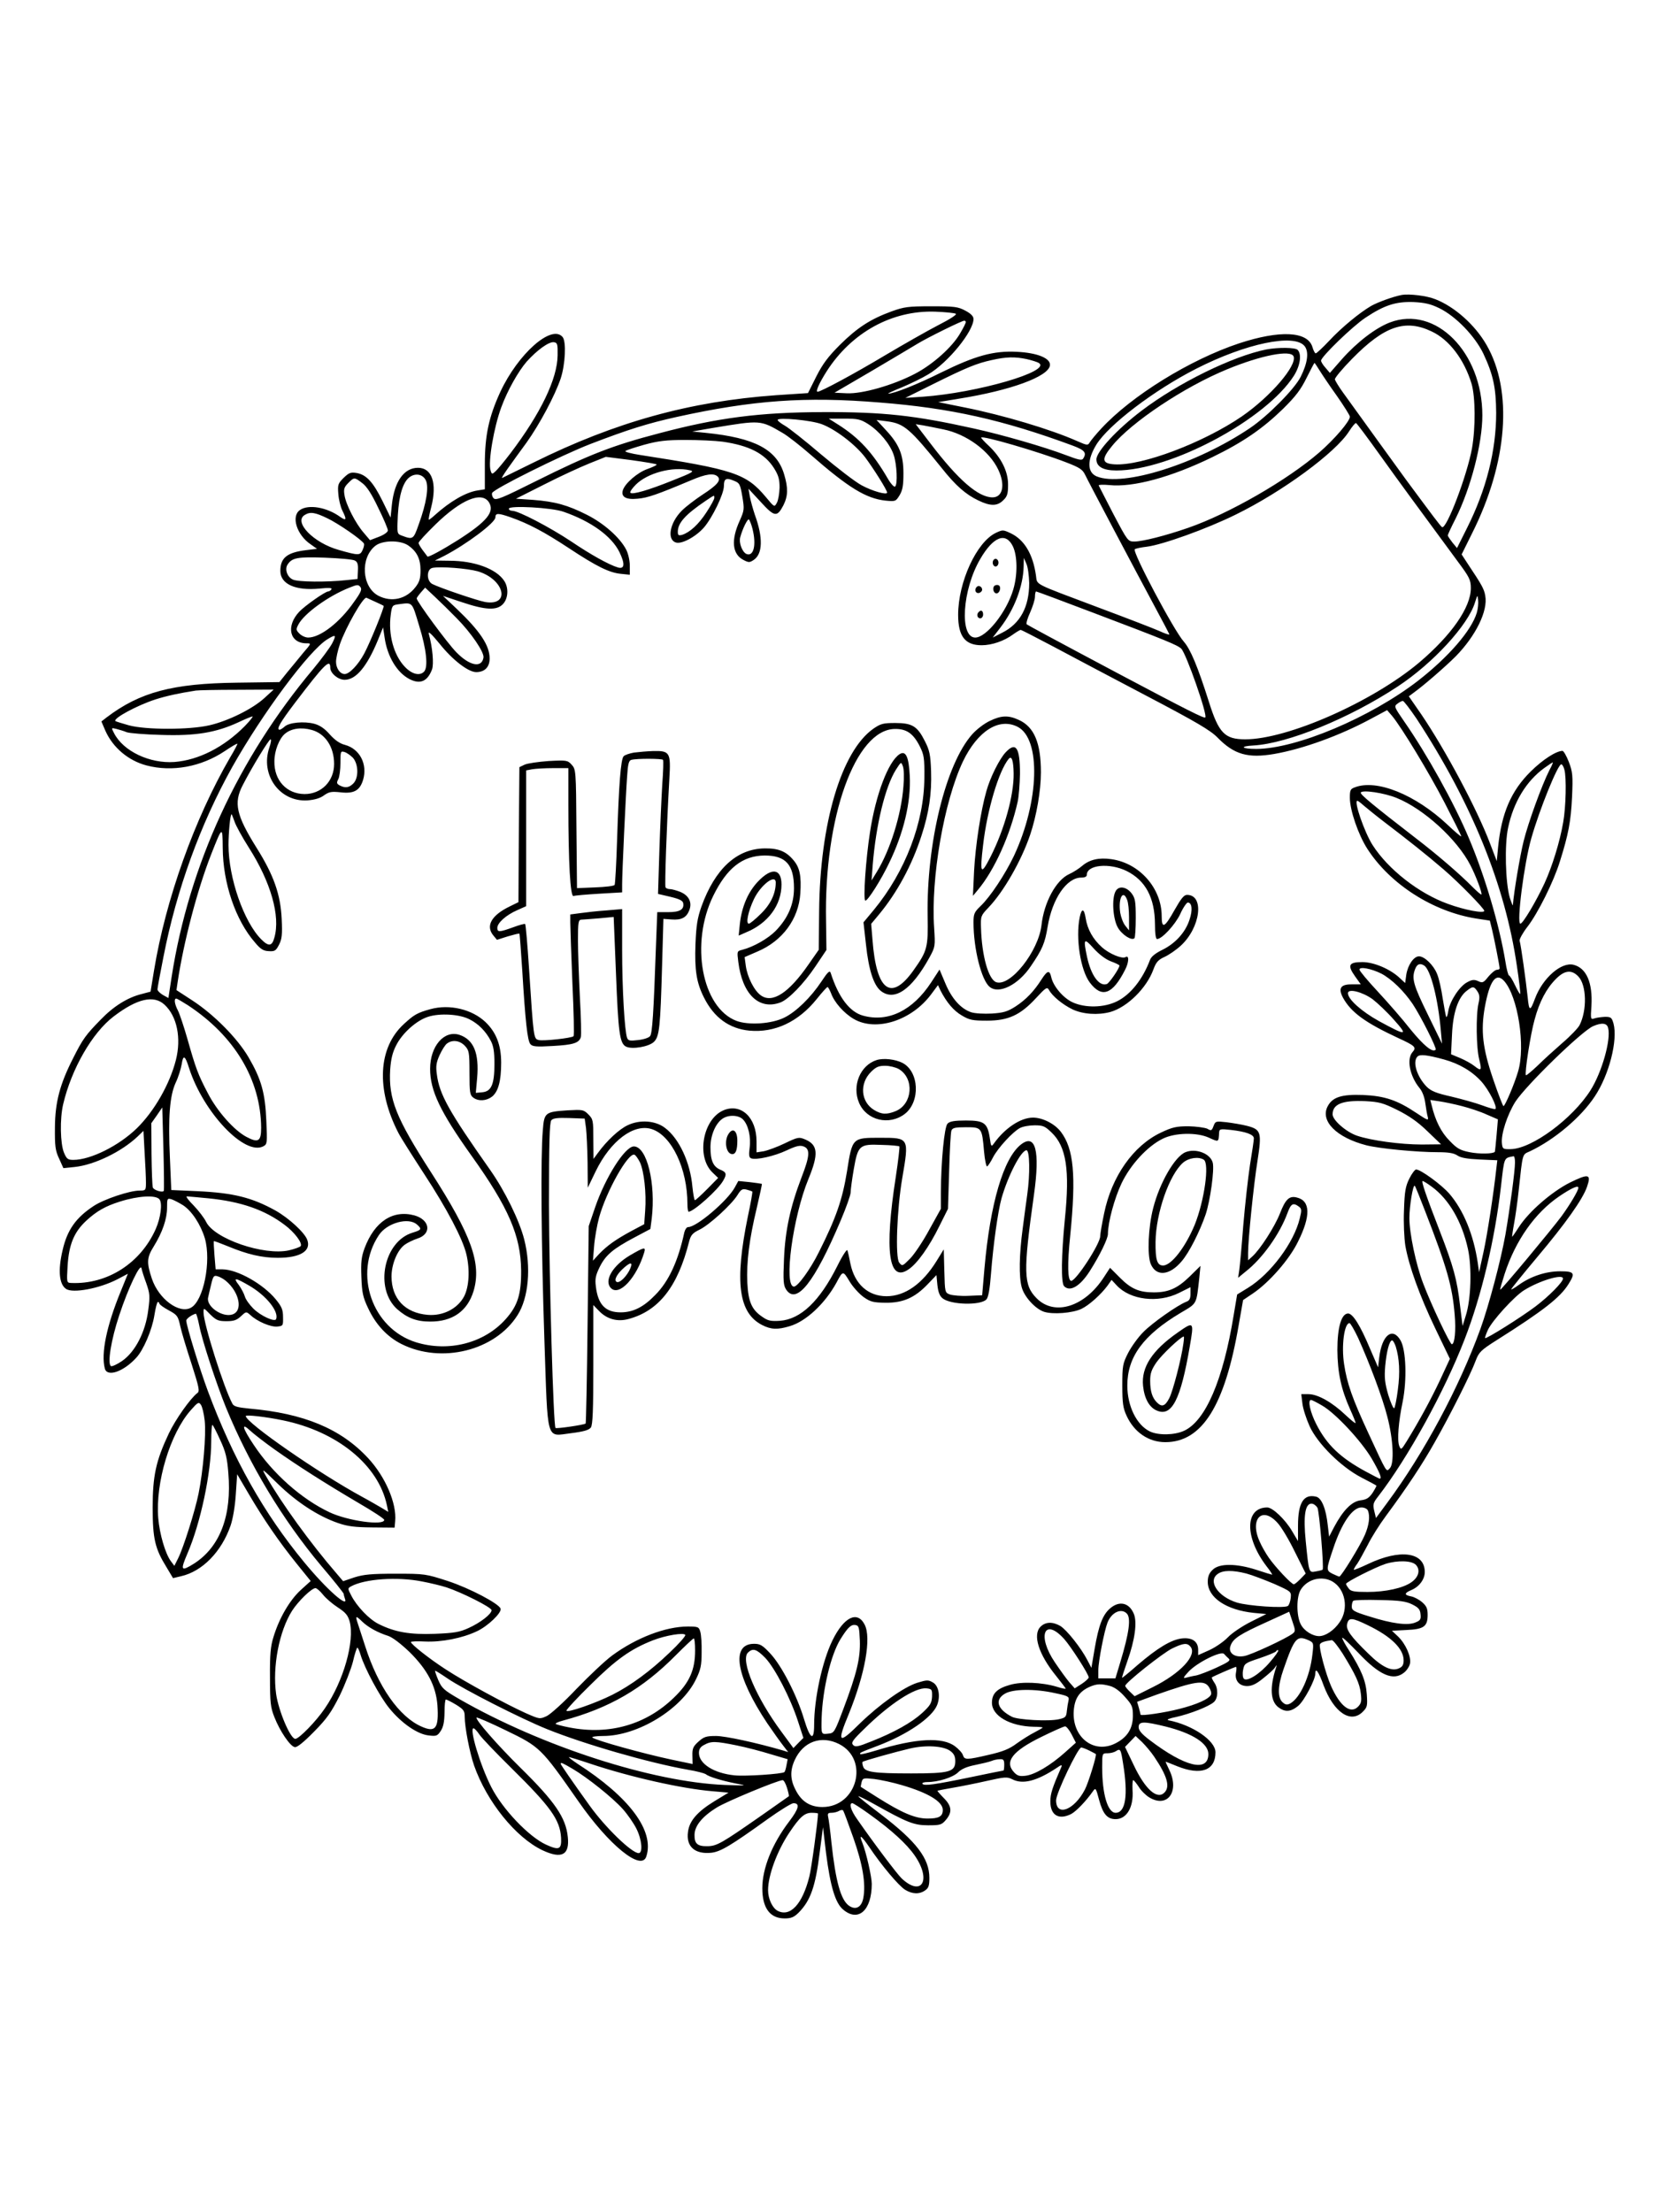 <?xml version="1.0" standalone="no"?>
<!DOCTYPE svg PUBLIC "-//W3C//DTD SVG 20010904//EN"
 "http://www.w3.org/TR/2001/REC-SVG-20010904/DTD/svg10.dtd">
<svg version="1.0" xmlns="http://www.w3.org/2000/svg"
 width="864pt" height="1152pt" viewBox="0 0 864 1152"
 preserveAspectRatio="xMidYMid meet">

<g transform="translate(0,1152) scale(0.1,-0.1)"
fill="#000000" stroke="none">
<path d="M7300 9984 c-46 -9 -123 -37 -159 -57 -60 -35 -155 -113 -219 -182
-34 -36 -65 -65 -70 -65 -4 0 -12 15 -17 33 -25 82 -169 89 -382 19 -256 -85
-560 -273 -718 -444 -27 -29 -54 -62 -60 -72 -9 -16 -13 -16 -65 7 -137 61
-385 135 -585 175 l-139 28 109 18 c269 43 465 115 473 173 5 37 -65 66 -173
71 -121 6 -215 -20 -394 -108 -124 -62 -246 -110 -275 -110 -6 0 26 15 71 33
45 19 107 49 138 68 104 62 235 224 235 288 0 14 -14 28 -42 43 -39 21 -57 23
-178 23 -121 0 -142 -3 -208 -27 -109 -40 -177 -84 -267 -173 -62 -62 -90 -99
-124 -166 l-43 -86 -166 -11 c-448 -32 -836 -139 -1262 -350 -85 -42 -159 -78
-165 -81 -5 -2 9 20 30 50 21 30 65 90 97 134 68 95 148 245 178 334 24 73 30
192 10 216 -57 68 -232 -87 -325 -287 -59 -129 -80 -225 -80 -375 l0 -131 -38
-6 c-63 -10 -144 -58 -222 -128 -16 -15 -31 -26 -32 -24 -2 2 4 32 13 66 31
123 4 204 -69 204 -73 0 -123 -71 -136 -191 l-7 -68 -42 86 c-49 99 -84 137
-135 146 -31 5 -40 1 -68 -26 -29 -29 -31 -36 -27 -84 2 -29 12 -68 21 -86 24
-48 21 -55 -11 -33 -70 51 -166 67 -210 36 -47 -32 -17 -129 55 -178 l34 -24
-58 -7 c-98 -12 -133 -40 -133 -108 0 -69 79 -104 204 -92 49 5 67 4 62 -4 -4
-6 -12 -11 -17 -11 -15 0 -121 -74 -151 -106 -70 -75 -50 -164 38 -164 26 0
26 0 -18 -51 -23 -29 -61 -74 -83 -101 l-40 -50 -220 -3 c-336 -4 -506 -49
-680 -181 l-27 -21 21 -49 c39 -87 119 -155 214 -180 133 -35 284 -8 408 75
34 23 63 40 65 38 2 -1 -15 -34 -38 -72 -185 -319 -335 -738 -396 -1109 l-18
-110 -45 -12 c-74 -18 -148 -64 -216 -135 -76 -78 -92 -99 -142 -199 -69 -135
-94 -229 -95 -360 -1 -99 2 -122 22 -164 l22 -49 59 6 c103 11 243 79 327 158
l31 30 6 -113 c4 -62 7 -132 7 -155 0 -42 -1 -43 -34 -43 -51 0 -185 -45 -238
-80 -93 -61 -138 -125 -162 -230 -25 -105 -18 -178 18 -202 35 -24 174 2 267
50 l55 29 -37 -91 c-74 -180 -104 -325 -83 -403 12 -45 96 -17 163 56 38 40
83 146 95 222 6 38 14 69 18 69 4 0 8 -4 8 -8 0 -5 22 -21 48 -35 46 -25 49
-30 61 -84 7 -32 34 -121 59 -197 38 -119 43 -141 30 -150 -37 -28 -115 -139
-149 -211 -67 -142 -84 -220 -84 -385 0 -163 12 -214 72 -311 l34 -57 42 10
c110 25 210 126 258 264 12 36 23 100 27 163 l7 104 61 -104 c77 -131 158
-249 250 -363 l72 -89 -53 -48 c-57 -53 -111 -145 -141 -244 -15 -47 -19 -92
-18 -210 0 -132 3 -157 23 -207 28 -72 82 -152 106 -156 11 -3 46 25 100 80
68 69 90 101 134 188 28 58 59 138 69 177 9 40 20 73 23 73 3 0 11 -17 17 -38
21 -70 100 -217 149 -277 63 -78 147 -136 205 -142 40 -5 46 -3 63 23 14 21
19 47 20 96 0 38 3 68 7 68 4 0 28 -12 53 -27 40 -25 45 -32 45 -63 0 -53 26
-188 49 -254 66 -188 217 -375 356 -441 100 -47 142 -25 132 69 -10 101 -68
185 -247 361 -118 116 -237 252 -228 261 3 2 71 -27 151 -66 180 -87 184 -91
379 -370 159 -229 329 -367 354 -287 43 133 -88 309 -361 484 -27 18 -46 33
-42 33 4 0 54 -15 110 -34 209 -70 480 -131 641 -144 l80 -7 -74 -45 c-88 -54
-130 -102 -137 -159 -11 -77 36 -118 122 -109 49 6 102 38 294 176 63 45 123
82 133 82 35 0 29 -28 -22 -95 -89 -117 -140 -244 -140 -348 0 -103 40 -157
116 -157 34 0 49 6 74 31 61 62 87 135 109 314 l17 130 16 -135 c22 -172 48
-260 89 -294 79 -67 149 -4 149 134 0 36 -29 164 -49 214 -19 47 -7 40 35 -21
64 -96 155 -204 188 -224 38 -23 74 -24 104 -3 18 12 22 25 22 65 0 101 -67
189 -250 329 -66 50 -120 93 -120 96 0 3 37 -15 83 -41 170 -95 206 -110 280
-110 63 0 71 2 93 28 34 40 31 72 -11 114 -20 20 -34 37 -33 38 2 1 37 8 78
15 41 7 122 23 179 36 93 21 106 22 132 9 55 -29 129 -10 234 60 21 15 27 16
23 5 -48 -110 -58 -141 -58 -181 0 -72 44 -98 109 -65 26 14 77 67 112 117 15
21 16 20 33 -44 20 -74 43 -100 86 -100 58 0 95 63 88 153 -1 28 0 50 4 50 3
0 16 -16 28 -34 11 -19 36 -44 54 -55 95 -59 160 29 106 141 -11 23 -20 43
-20 44 0 1 28 -10 62 -24 123 -49 198 -21 198 73 0 61 -119 142 -245 167 -12
3 5 10 40 17 72 16 172 55 197 78 22 20 23 71 2 101 -9 13 -14 25 -13 27 5 5
120 55 126 55 3 0 3 -13 0 -29 -8 -41 16 -71 58 -71 24 0 48 11 83 40 28 22
56 47 62 57 11 16 11 16 5 -2 -33 -103 -29 -173 12 -205 35 -27 65 -25 104 7
31 26 89 136 89 168 0 34 17 11 43 -61 53 -141 141 -201 204 -138 24 24 25 31
21 92 -5 70 -28 126 -94 230 -19 29 -34 57 -34 63 0 6 37 -29 83 -77 111 -118
183 -149 239 -104 14 11 28 32 31 47 7 36 -22 102 -62 141 l-32 30 76 4 c90 4
110 18 110 79 0 33 -6 46 -29 66 -15 13 -41 27 -57 30 -37 7 -37 17 1 33 41
17 70 56 70 94 0 104 -128 122 -297 41 -40 -19 -73 -32 -73 -29 0 3 8 18 19
32 10 15 34 59 54 97 19 39 62 107 94 150 113 153 191 271 255 385 78 137 188
355 213 424 17 45 27 55 109 107 244 154 332 223 375 293 36 57 30 66 -44 66
-74 0 -152 -26 -214 -70 -23 -17 -41 -27 -41 -24 0 3 61 79 135 167 149 177
237 301 260 367 23 67 9 70 -89 22 -95 -48 -214 -151 -266 -232 -18 -28 -33
-50 -35 -50 -1 0 3 30 10 68 7 37 18 114 24 172 22 202 18 186 59 205 127 60
265 176 337 285 75 112 121 293 98 380 -9 31 -13 35 -44 35 -19 -1 -43 -4 -55
-8 -20 -7 -21 -5 -16 65 7 121 -26 197 -93 214 -64 16 -161 -69 -201 -176 -25
-68 -31 -67 -38 7 -9 84 -35 272 -42 294 -2 8 16 41 40 72 55 71 137 235 170
342 44 140 57 207 63 335 5 112 3 131 -17 183 -12 31 -27 57 -33 57 -34 -1
-103 -46 -165 -107 -102 -101 -152 -216 -170 -393 l-7 -74 -34 89 c-67 179
-234 491 -359 675 l-65 94 28 21 c49 35 162 133 216 187 104 106 169 237 154
316 -6 35 -17 55 -91 166 l-32 49 54 109 c186 370 214 743 75 983 -60 104
-166 198 -266 237 -44 18 -136 29 -175 22z m196 -69 c86 -42 185 -145 229
-236 52 -111 66 -178 67 -309 0 -196 -51 -399 -152 -600 l-52 -104 -24 29
c-13 17 -24 33 -24 37 0 4 18 43 41 88 79 159 139 390 139 537 0 329 -244 574
-481 484 -74 -28 -171 -102 -250 -191 l-63 -72 -23 27 c-13 14 -23 31 -23 37
0 20 165 180 232 224 98 65 157 84 249 81 60 -3 90 -10 135 -32z m-2518 -29
c7 -4 -32 -29 -91 -59 -56 -29 -181 -100 -277 -157 -162 -97 -335 -190 -352
-190 -12 0 9 46 47 106 130 203 341 319 566 311 53 -2 101 -7 107 -11z m52
-43 c0 -5 -13 -31 -29 -58 -41 -72 -144 -164 -237 -212 -113 -59 -274 -105
-354 -101 l-64 3 195 114 c107 63 214 127 239 142 51 31 229 119 242 119 4 0
8 -3 8 -7z m2426 -49 c92 -43 170 -147 208 -273 20 -69 21 -228 2 -336 -25
-139 -133 -424 -156 -410 -8 5 -52 64 -186 245 -31 42 -236 326 -329 455 -22
30 -41 62 -43 69 -2 7 39 56 90 108 167 170 276 208 414 142z m-662 -76 c24
-30 16 -88 -20 -160 -32 -64 -172 -205 -264 -267 -277 -187 -661 -308 -798
-252 -51 21 -51 86 -2 166 64 103 300 283 520 395 259 132 510 184 564 118z
m-3890 -48 c-1 -122 -88 -303 -246 -511 -32 -42 -67 -84 -77 -93 -18 -17 -20
-16 -26 4 -14 44 17 225 56 330 32 87 88 186 132 237 54 60 116 105 142 101
18 -3 20 -10 19 -68z m2443 -20 c26 -6 55 -15 63 -20 69 -43 -321 -156 -605
-176 l-90 -6 145 72 c175 87 227 108 305 125 75 17 121 18 182 5z m1524 -57
c13 -21 53 -81 91 -134 37 -53 68 -102 68 -109 0 -24 -80 -117 -158 -185 -167
-145 -471 -320 -685 -394 -115 -40 -237 -71 -279 -71 -34 0 -35 2 -109 142
-41 79 -75 146 -77 150 -2 4 23 5 55 2 124 -13 323 41 538 146 158 77 260 147
366 250 68 67 94 102 124 163 21 42 39 77 41 77 1 0 13 -17 25 -37z m-2290
-169 c369 -29 642 -90 1007 -225 61 -23 73 -37 53 -67 -6 -11 -24 -7 -87 17
-116 44 -330 106 -484 140 -307 68 -469 86 -785 85 -328 -1 -546 -29 -851
-110 -245 -64 -365 -111 -644 -250 -174 -87 -207 -101 -219 -89 -7 7 -11 20
-8 28 8 21 362 197 512 255 198 76 297 107 450 141 395 87 669 107 1056 75z
m-301 -113 c72 -27 175 -106 226 -173 42 -56 114 -170 114 -183 0 -14 -76 7
-133 38 -32 17 -126 89 -210 160 -83 71 -168 138 -189 150 -21 12 -38 25 -38
30 0 15 175 -1 230 -22z m241 1 c59 -38 114 -104 133 -160 17 -49 22 -157 7
-166 -5 -3 -22 15 -37 41 -79 136 -150 213 -259 282 l-49 31 80 0 c71 0 85 -3
125 -28z m-446 -46 c28 -16 94 -68 148 -115 197 -172 288 -227 389 -238 52 -5
53 -4 73 28 16 27 20 52 20 114 0 98 -22 151 -92 226 l-48 52 55 -7 c89 -12
118 -37 285 -244 72 -91 125 -137 190 -168 64 -31 99 -30 130 1 21 20 25 34
25 82 0 69 -36 140 -100 201 -22 20 -40 40 -40 43 0 14 299 -73 446 -130 67
-26 82 -36 95 -63 17 -36 261 -497 370 -700 38 -70 69 -130 69 -132 0 -3 -24
5 -52 18 -29 13 -169 67 -311 120 -358 135 -323 117 -332 171 -16 110 -60 183
-129 217 -42 20 -44 20 -80 3 -100 -48 -196 -256 -196 -427 0 -111 36 -158
122 -158 54 0 118 22 165 57 17 12 35 23 39 23 3 0 79 -39 168 -86 88 -47 307
-163 486 -257 261 -137 334 -180 371 -218 86 -88 158 -109 296 -85 149 26 342
96 503 183 l84 45 26 -30 c51 -62 191 -293 274 -453 47 -91 86 -169 86 -174 0
-4 -32 23 -71 60 -167 157 -369 239 -483 195 -23 -8 -26 -15 -26 -54 0 -65 44
-193 91 -266 119 -185 342 -327 566 -363 l72 -11 11 -44 c11 -45 40 -192 40
-204 0 -5 -6 -8 -14 -8 -8 0 -28 -16 -44 -35 -26 -33 -31 -35 -54 -24 -20 9
-32 8 -57 -6 -39 -20 -89 -96 -98 -148 -3 -21 -8 -35 -11 -33 -2 3 -10 45 -18
94 -7 49 -20 108 -30 131 -18 45 -65 91 -94 91 -27 0 -58 -45 -66 -95 l-6 -44
-27 25 c-49 47 -135 84 -196 84 -71 0 -79 -16 -38 -74 l30 -42 -45 0 c-60 1
-74 -20 -48 -69 42 -77 117 -131 289 -211 87 -40 95 -48 74 -72 -33 -36 -15
-126 36 -188 15 -18 26 -48 30 -79 4 -27 9 -60 13 -72 5 -20 -2 -17 -59 21
-100 67 -165 89 -279 94 -111 4 -159 -11 -184 -60 -39 -76 47 -162 202 -202
67 -17 261 -36 374 -36 55 0 82 -5 100 -17 17 -12 51 -18 116 -21 l92 -4 -5
-42 c-14 -129 -47 -345 -67 -436 l-23 -105 -7 50 c-22 146 -74 273 -148 359
-41 47 -149 126 -173 126 -6 0 -22 -21 -35 -47 -20 -40 -25 -67 -28 -165 -3
-65 1 -146 7 -185 19 -107 74 -260 156 -431 l76 -158 -51 -110 c-49 -104 -108
-212 -173 -318 -29 -47 -31 -48 -40 -25 -11 31 -4 124 18 229 23 115 18 270
-11 320 -42 72 -97 28 -111 -89 l-6 -51 -42 97 c-51 122 -90 183 -114 183 -35
0 -56 -72 -56 -190 1 -116 19 -203 66 -308 16 -35 29 -68 29 -72 0 -5 -23 14
-52 41 -69 66 -145 109 -193 109 l-38 0 6 -49 c3 -27 20 -79 37 -117 41 -91
164 -213 270 -268 41 -21 76 -40 78 -42 2 -1 -7 -18 -19 -37 -19 -28 -32 -36
-64 -40 -45 -6 -90 -51 -137 -139 l-26 -50 -7 59 c-9 86 -32 142 -60 149 -65
16 -95 -30 -95 -151 l0 -80 -31 52 c-35 60 -101 123 -129 123 -117 0 -119
-155 -4 -306 19 -24 32 -44 29 -44 -2 0 -39 11 -81 25 -105 34 -195 35 -229 0
-18 -17 -25 -35 -25 -62 0 -82 96 -147 240 -162 l65 -6 -80 -40 c-44 -22 -98
-58 -120 -81 -22 -23 -66 -53 -97 -67 l-58 -26 0 28 c0 43 -31 65 -85 59 -56
-7 -126 -49 -230 -138 -43 -38 -80 -68 -81 -67 -2 1 11 40 27 86 40 112 52
204 34 247 -24 58 -75 70 -123 29 -39 -33 -60 -88 -81 -210 l-17 -100 -21 40
c-33 64 -108 158 -141 178 -40 23 -77 22 -103 -4 -42 -42 -10 -144 81 -256 27
-34 50 -64 50 -66 0 -3 -20 1 -45 9 -80 24 -185 28 -246 10 -67 -19 -93 -45
-93 -93 0 -68 93 -122 217 -125 26 0 47 -2 47 -4 0 -2 -19 -13 -42 -25 -24
-12 -65 -38 -93 -58 -39 -29 -71 -42 -145 -59 -116 -27 -127 -27 -135 -2 -3
11 -22 32 -41 46 -65 50 -204 42 -410 -21 -43 -13 -80 -22 -83 -20 -6 7 -4 8
93 45 152 58 279 145 306 210 19 46 9 102 -22 119 -24 14 -32 13 -81 -2 -70
-22 -197 -113 -298 -211 -113 -112 -122 -104 -58 50 84 207 118 395 82 464
-38 74 -108 40 -168 -83 -53 -109 -95 -303 -95 -439 0 -88 -21 -75 -53 31 -37
123 -116 277 -175 340 -41 44 -53 51 -85 51 -123 0 -94 -170 69 -414 30 -44
67 -96 82 -115 l27 -35 -25 8 c-141 41 -302 76 -351 76 -51 0 -63 -4 -91 -29
-28 -25 -33 -36 -32 -73 l1 -44 -110 23 c-146 31 -395 100 -412 115 -5 4 20 8
56 8 181 0 409 140 484 296 24 49 29 72 29 139 1 44 -2 92 -7 108 -7 25 -11
27 -65 27 -116 0 -269 -59 -394 -151 -38 -28 -121 -107 -186 -174 -64 -68
-134 -131 -154 -141 -37 -17 -37 -17 -110 15 -100 45 -316 162 -417 228 -85
55 -181 131 -181 142 0 4 33 5 73 3 86 -4 194 17 270 53 57 26 131 97 124 118
-8 26 -162 107 -275 144 -115 37 -119 38 -272 38 -126 0 -166 -4 -214 -19
l-59 -20 -34 40 c-136 157 -286 365 -367 506 -26 45 -24 44 62 -40 98 -95 208
-167 312 -203 52 -18 88 -22 180 -23 l115 -1 3 33 c9 93 -51 232 -141 329
-142 153 -334 233 -620 258 -60 6 -80 11 -87 26 -44 81 -150 417 -150 474 0
26 0 26 35 -10 31 -30 42 -35 84 -35 38 0 54 5 76 26 27 25 27 25 49 6 36 -34
106 -63 139 -60 31 3 32 4 31 50 0 38 -7 54 -38 92 -66 80 -199 155 -277 156
l-36 0 -6 72 c-3 40 -5 73 -3 75 1 1 34 -11 73 -27 101 -42 177 -60 260 -60
117 0 175 36 153 94 -14 38 -96 113 -165 152 -123 68 -218 92 -406 101 l-137
6 -7 165 c-10 217 -1 326 30 394 14 29 27 72 31 95 8 53 18 48 39 -20 75 -231
290 -458 387 -406 20 11 20 17 15 133 -6 145 -26 216 -93 331 -59 100 -180
222 -292 295 l-83 54 6 41 c31 208 102 480 174 664 59 150 60 151 61 36 1
-183 66 -376 168 -493 29 -35 44 -44 72 -45 31 -2 37 2 53 33 15 29 18 52 14
135 -6 127 -41 227 -130 369 -107 171 -121 235 -73 327 49 96 137 239 145 239
5 0 2 -19 -6 -42 -49 -142 53 -285 198 -276 37 3 66 11 86 26 27 19 39 21 87
16 69 -8 100 9 117 65 24 81 -17 161 -94 182 -28 7 -53 25 -80 55 -26 30 -51
47 -80 55 -53 14 -132 7 -155 -15 -10 -9 -22 -16 -25 -16 -20 0 1 37 80 141
153 201 183 231 183 182 0 -29 41 -63 75 -63 59 0 116 69 172 204 l28 69 8
-53 c14 -98 64 -182 129 -216 56 -29 94 -13 118 50 10 29 3 113 -17 186 -4 16
16 -3 57 -53 67 -84 149 -147 190 -147 44 0 70 26 70 71 0 68 -50 143 -173
260 l-70 66 99 -33 c122 -41 181 -44 213 -10 28 29 31 85 7 121 -41 63 -156
105 -286 105 l-75 1 48 24 c117 61 267 173 267 201 0 23 14 23 80 0 93 -33
173 -75 302 -160 145 -96 211 -128 270 -134 l48 -5 0 47 c0 26 -8 63 -19 84
-32 62 -115 136 -204 181 -101 51 -166 69 -281 78 l-89 6 149 75 c82 42 187
90 234 109 l85 34 133 -17 c72 -10 132 -20 132 -23 0 -4 -22 -14 -50 -24 -50
-18 -114 -73 -126 -109 -11 -35 15 -51 76 -45 52 4 103 22 279 96 77 33 119
39 139 19 19 -19 -4 -45 -78 -93 -38 -25 -87 -62 -109 -84 -63 -63 -79 -151
-31 -166 30 -10 104 30 146 78 44 51 104 175 104 216 0 38 11 45 51 28 31 -12
34 -18 45 -83 11 -65 10 -72 -13 -124 -47 -102 -40 -176 19 -206 27 -14 32
-14 53 0 47 31 50 116 6 236 -10 30 -22 73 -26 95 l-7 40 64 -69 c72 -79 85
-80 118 -17 24 48 25 90 4 160 -38 130 -152 191 -409 217 l-70 7 110 19 c247
41 245 41 360 -26z m3112 -116 c106 -148 190 -262 405 -554 61 -82 68 -96 68
-139 0 -100 -101 -245 -270 -388 -243 -204 -684 -399 -905 -399 -107 0 -138
33 -189 195 -59 186 -96 274 -131 314 -50 55 -271 471 -255 481 6 4 35 10 62
13 82 10 313 93 463 167 243 119 521 323 591 434 16 25 32 44 36 43 4 -1 60
-76 125 -167z m-2274 134 c120 -24 240 -112 286 -210 37 -78 24 -144 -30 -144
-74 0 -178 90 -322 279 l-78 102 38 -6 c21 -4 69 -13 106 -21z m-1150 -64
c139 -20 220 -62 268 -138 23 -37 29 -57 29 -101 -1 -31 -7 -67 -14 -79 -13
-24 -13 -24 -57 29 -103 123 -166 144 -657 220 -45 7 -79 16 -75 20 5 5 49 19
98 33 73 20 114 25 215 25 69 0 155 -4 193 -9z m-170 -149 c25 -5 14 -12 -90
-53 -127 -51 -210 -75 -220 -64 -4 4 9 23 29 43 61 60 190 95 281 74z m-1375
-53 c16 -34 3 -118 -37 -228 -28 -80 -30 -81 -89 -59 -24 9 -25 10 -20 107 6
105 27 173 62 198 31 22 69 14 84 -18z m-331 -14 c23 -17 49 -57 83 -129 28
-56 50 -109 50 -117 0 -9 -20 -23 -46 -33 l-47 -18 -33 39 c-42 48 -93 147
-100 196 -5 30 -2 41 19 62 32 32 32 32 74 0z m1833 -77 c0 -7 -18 -40 -41
-75 -41 -63 -86 -104 -126 -117 -19 -5 -23 -3 -23 16 0 46 40 90 145 161 48
32 45 31 45 15z m-1174 -22 c32 -50 -10 -101 -162 -198 -76 -48 -154 -91 -158
-85 -1 2 -12 16 -24 32 -12 16 -22 33 -22 39 0 6 40 49 88 96 132 129 240 174
278 116z m389 -50 c144 -50 250 -127 291 -210 30 -62 27 -90 -8 -80 -47 14
-142 67 -244 136 -110 73 -274 159 -306 159 -10 0 -18 5 -18 11 0 18 224 6
285 -16z m-1230 -34 c55 -26 177 -110 190 -131 3 -5 0 -20 -7 -35 -13 -28 -21
-28 -123 1 -133 37 -239 147 -177 183 28 17 53 13 117 -18z m2214 -55 c21 -84
6 -145 -31 -131 -22 9 -41 58 -33 87 12 45 38 97 45 93 4 -3 13 -25 19 -49z
m1356 -91 c24 -50 25 -148 2 -225 -35 -118 -140 -250 -198 -250 -83 0 -68 249
26 409 68 117 133 142 170 66z m-3151 6 c46 -31 66 -70 66 -130 0 -43 -5 -61
-26 -88 -48 -63 -125 -81 -194 -45 -86 46 -95 197 -15 260 37 29 127 30 169 3z
m-276 -80 c14 -7 18 -20 16 -53 l-2 -43 -58 -6 c-101 -11 -252 -10 -279 3 -29
13 -43 53 -28 77 23 37 53 42 195 37 76 -3 146 -9 156 -15z m3512 -117 c0
-125 -47 -212 -141 -259 l-49 -25 40 52 c73 95 119 217 121 318 l1 45 13 -30
c8 -16 14 -62 15 -101z m-2872 61 c139 -41 173 -182 39 -160 -43 8 -237 74
-276 94 -31 17 -30 78 2 84 44 8 181 -3 235 -18z m-644 -159 c-74 -107 -176
-186 -239 -186 -14 0 -34 9 -45 20 -19 19 -19 23 -6 48 30 57 155 148 266 192
40 16 46 17 57 3 9 -12 3 -27 -33 -77z m535 -86 c75 -76 143 -176 139 -204 -9
-56 -72 -44 -142 28 -46 47 -206 264 -206 280 0 3 10 17 22 31 l22 25 50 -47
c28 -26 80 -77 115 -113z m3315 29 c383 -145 438 -168 458 -187 26 -26 138
-346 125 -358 -6 -6 -88 35 -452 228 -335 178 -470 251 -478 257 -4 4 4 32 18
62 13 30 25 66 25 82 0 15 3 27 6 27 4 0 137 -50 298 -111z m1997 0 c-28 -93
-147 -230 -306 -354 -249 -192 -633 -354 -842 -355 -78 0 -90 14 -15 18 178
10 501 142 751 307 184 121 368 321 403 439 13 40 13 40 16 11 2 -16 -1 -46
-7 -66z m-5736 57 c22 -10 41 -19 43 -21 5 -5 -69 -188 -101 -248 -31 -58 -77
-107 -102 -107 -24 0 -45 30 -45 64 0 18 9 59 20 91 30 87 123 251 139 242 3
-1 24 -11 46 -21z m228 -125 c38 -122 48 -216 25 -239 -23 -23 -63 -13 -100
26 -58 61 -87 169 -73 271 6 47 9 50 38 54 78 10 71 17 110 -112z m-453 -91
c-12 -23 -56 -82 -98 -133 -391 -465 -647 -1020 -738 -1603 l-17 -111 -29 16
c-15 9 -28 22 -28 29 0 7 14 83 31 168 68 351 193 693 358 989 157 279 401
608 496 666 44 27 48 24 25 -21z m-353 -285 c-62 -57 -190 -120 -287 -142
-104 -24 -331 -24 -419 0 -36 10 -67 20 -70 22 -13 14 113 82 209 113 57 18
120 32 210 46 14 2 111 4 215 4 l190 1 -48 -44z m6000 -107 c287 -438 462
-868 523 -1289 12 -78 19 -143 17 -145 -2 -2 -14 19 -27 46 -13 28 -27 50 -31
50 -4 0 -13 33 -19 73 -31 189 -107 446 -190 642 -76 182 -220 440 -337 608
-51 74 -54 79 -36 92 10 8 23 15 29 15 5 0 37 -42 71 -92z m-6102 -39 c-109
-110 -240 -177 -367 -187 -128 -9 -266 56 -314 150 -15 29 -15 29 13 22 15 -4
39 -11 53 -17 14 -5 95 -12 180 -14 178 -6 285 12 400 65 36 17 69 31 75 31 5
1 -13 -22 -40 -50z m348 -20 c71 -19 117 -89 117 -177 0 -90 -66 -157 -154
-157 -94 1 -159 72 -157 171 0 54 25 118 55 143 33 28 85 35 139 20z m215
-145 c29 -33 31 -105 2 -134 -22 -22 -42 -25 -71 -10 -16 9 -17 14 -7 33 6 12
11 50 11 85 0 59 1 62 21 56 11 -3 31 -17 44 -30z m6231 -65 c-39 -77 -110
-272 -134 -369 -19 -76 -51 -266 -56 -333 0 -7 -7 11 -16 38 -23 79 -28 276
-9 364 28 134 95 244 189 312 22 16 42 29 44 29 2 0 -6 -19 -18 -41z m78 4
c12 -41 8 -198 -6 -275 -17 -101 -58 -232 -97 -317 -44 -95 -113 -211 -126
-211 -21 0 20 317 57 445 43 151 138 385 156 385 5 0 12 -12 16 -27z m-874
-148 c142 -57 316 -216 385 -351 28 -54 63 -147 57 -152 -2 -2 -23 16 -47 40
-65 66 -181 166 -293 252 -229 177 -293 230 -288 239 9 15 122 -2 186 -28z
m-173 -38 c14 -12 63 -52 110 -88 121 -92 223 -173 310 -248 80 -69 209 -201
210 -214 0 -15 -102 4 -189 36 -151 54 -312 180 -393 307 -42 66 -99 230 -79
230 3 0 17 -10 31 -23z m-5879 -84 c6 -20 40 -82 75 -137 114 -179 165 -356
133 -468 -12 -46 -30 -48 -68 -10 -91 91 -171 320 -171 492 0 64 9 160 16 160
1 0 8 -17 15 -37z m6196 -751 c34 -22 73 -176 87 -342 l6 -65 -75 154 c-75
153 -84 186 -65 235 10 26 25 32 47 18z m-223 -42 c53 -28 117 -90 163 -158
42 -63 127 -232 120 -238 -16 -17 -61 20 -130 104 -42 54 -120 143 -172 199
-52 56 -95 107 -95 114 0 17 62 5 114 -21z m1026 -15 c43 -45 46 -176 6 -254
-8 -15 -48 -57 -88 -91 -40 -35 -99 -88 -130 -119 -32 -30 -59 -53 -61 -50 -8
8 24 216 45 289 25 94 62 163 111 212 45 46 82 50 117 13z m-387 -23 c72 -80
113 -340 73 -472 -19 -65 -68 -180 -76 -180 -3 0 -27 62 -53 138 -56 164 -66
255 -44 378 25 137 58 182 100 136z m-139 -54 c12 -18 13 -32 6 -63 -14 -60
-12 -233 4 -293 14 -57 11 -62 -27 -32 -14 11 -46 29 -72 40 l-48 20 5 103 c5
114 32 193 76 227 32 25 38 25 56 -2z m-546 -41 c26 -20 77 -68 112 -108 75
-84 66 -85 -79 -6 -90 50 -161 113 -161 145 0 26 75 7 128 -31z m-6291 -29
c65 -60 88 -174 59 -288 -32 -126 -113 -267 -203 -355 -93 -91 -241 -165 -331
-165 -29 0 -35 5 -49 38 -19 46 -22 176 -4 252 43 183 151 372 263 457 122 93
209 113 265 61z m122 -3 c243 -160 379 -388 381 -638 0 -71 -15 -80 -77 -47
-64 34 -153 134 -201 228 -51 97 -63 130 -106 282 -18 63 -40 129 -49 147 -18
34 -22 63 -9 63 4 0 31 -16 61 -35z m7396 -118 c16 -61 -33 -232 -92 -325 -94
-148 -305 -304 -415 -306 -40 -1 -43 1 -46 29 -6 48 28 151 70 218 58 88 343
365 404 393 46 20 73 17 79 -9z m-855 -164 c80 -22 146 -61 195 -115 40 -45
84 -132 73 -143 -3 -3 -34 6 -69 19 -35 13 -108 33 -162 46 -76 17 -103 28
-126 50 -52 53 -76 131 -49 158 13 13 50 9 138 -15z m-243 -263 c60 -30 107
-62 157 -111 l71 -68 -100 -1 c-112 0 -265 21 -338 46 -56 19 -127 81 -127
111 0 53 50 74 169 69 74 -4 93 -9 168 -46z m337 20 c39 -10 97 -29 129 -44
l58 -25 -7 -83 c-4 -46 -8 -84 -9 -86 -9 -11 -81 -12 -131 -2 -50 10 -66 19
-105 60 -44 44 -74 105 -93 184 l-7 28 47 -7 c27 -4 80 -15 118 -25z m-6761
-441 c-5 -11 -52 3 -57 17 -3 7 -6 86 -7 174 l-1 161 29 41 28 41 6 -214 c3
-118 4 -217 2 -220z m7037 148 c0 -45 -26 -237 -50 -377 -24 -134 -86 -368
-130 -490 -111 -306 -294 -647 -485 -905 l-59 -80 -9 37 c-8 33 -6 42 20 75
156 202 345 546 450 817 89 229 158 521 190 798 18 155 14 147 66 157 4 0 7
-14 7 -32z m-433 -127 c89 -65 157 -182 188 -324 21 -96 16 -262 -11 -346
l-17 -55 -13 105 c-16 138 -34 204 -106 390 -73 188 -97 260 -89 260 4 0 25
-13 48 -30z m-35 -127 c114 -294 142 -392 154 -541 7 -80 0 -152 -15 -152 -10
0 -109 210 -149 316 -38 99 -72 262 -72 341 0 62 19 177 28 168 3 -2 27 -62
54 -132z m798 122 c0 -15 -43 -87 -88 -149 -53 -71 -315 -386 -319 -382 -2 1
9 38 23 82 57 175 158 318 284 404 65 44 100 59 100 45z m-7390 -60 c17 -20 7
-96 -19 -155 -79 -178 -252 -289 -440 -281 -24 1 -24 2 -19 89 7 111 33 176
98 236 52 48 98 75 175 99 95 30 186 35 205 12z m254 5 c171 -17 295 -60 399
-139 51 -38 93 -94 83 -110 -4 -5 -31 -15 -61 -22 -130 -29 -390 60 -432 149
-10 20 -39 58 -65 85 -26 26 -42 47 -35 47 7 0 57 -5 111 -10z m-131 -36 c46
-30 92 -100 114 -173 34 -119 -7 -326 -73 -361 -61 -33 -167 45 -203 151 -28
84 -27 110 10 169 45 73 69 143 69 201 0 48 1 50 23 44 12 -4 39 -18 60 -31z
m-191 -407 c18 -52 20 -66 10 -139 -14 -114 -68 -218 -136 -265 -26 -18 -53
-30 -58 -27 -20 12 1 139 43 265 47 143 111 276 116 244 2 -11 13 -46 25 -78z
m413 14 c72 -59 92 -158 35 -176 -53 -17 -138 43 -126 89 2 12 10 43 16 69 10
42 14 47 33 41 12 -3 31 -14 42 -23z m6965 11 c0 -18 -74 -93 -143 -145 -74
-56 -257 -171 -263 -165 -1 2 5 21 15 43 23 49 138 175 188 206 80 50 203 87
203 61z m-6842 -37 c88 -51 155 -134 140 -174 -6 -17 -80 16 -119 55 -20 20
-40 48 -44 63 -4 14 -18 41 -31 59 -32 41 -20 40 54 -3z m-260 -209 c14 -74
89 -303 139 -426 122 -297 294 -583 496 -824 65 -76 117 -142 117 -146 0 -5 3
-15 6 -24 22 -56 -96 48 -212 189 -209 253 -370 538 -501 890 -43 115 -113
344 -113 368 0 10 29 31 50 36 3 0 11 -28 18 -63z m6035 -63 c60 -133 127
-311 152 -410 31 -118 37 -245 13 -269 -19 -20 -13 -30 -113 186 -82 177 -110
256 -125 356 -15 96 1 214 28 214 5 0 25 -35 45 -77z m196 -45 c19 -62 23
-135 11 -224 -6 -49 -15 -93 -19 -97 -4 -4 -18 27 -31 69 -18 63 -21 90 -16
150 7 77 22 134 36 134 5 0 13 -15 19 -32z m-384 -307 c70 -40 204 -184 259
-277 41 -71 55 -104 41 -104 -2 0 -35 17 -72 37 -133 72 -203 139 -258 247
-32 63 -46 126 -27 126 4 0 30 -13 57 -29z m-5819 -79 c8 -75 -8 -262 -32
-380 -19 -93 -79 -282 -106 -336 l-20 -40 -18 24 c-29 39 -59 141 -66 225 -15
185 62 440 169 561 37 42 42 45 53 29 7 -9 16 -47 20 -83z m406 2 c284 -58
499 -233 543 -443 l7 -34 -33 20 c-19 11 -65 38 -104 59 -226 123 -605 386
-605 420 0 8 106 -4 192 -22z m-326 -101 c29 -62 37 -95 43 -173 19 -222 -43
-385 -178 -472 -69 -43 -73 -37 -35 52 68 157 124 420 124 585 0 47 3 85 6 85
3 0 21 -35 40 -77z m284 -51 c117 -83 263 -176 438 -279 74 -43 134 -82 133
-88 -2 -31 -190 -5 -285 40 -146 69 -295 201 -394 350 -60 89 -68 121 -19 75
17 -16 75 -61 127 -98z m5431 -303 c10 -19 35 -317 27 -323 -2 -2 -17 -6 -35
-9 -37 -7 -36 -10 -53 159 -13 130 -3 194 30 194 11 0 24 -10 31 -21z m263
-15 c12 -30 6 -76 -16 -127 -23 -54 -123 -217 -133 -217 -3 0 -19 7 -36 15
-33 17 -33 21 4 130 44 133 100 215 147 215 16 0 30 -7 34 -16z m-471 -64 c20
-21 61 -90 91 -152 l56 -112 -27 -28 c-15 -15 -30 -28 -35 -28 -12 0 -95 88
-130 138 -16 23 -38 61 -48 85 -53 117 13 186 93 97z m722 -220 c23 -26 13
-63 -24 -89 -43 -31 -135 -51 -229 -51 -69 0 -87 3 -98 18 -7 9 -14 20 -14 24
0 10 153 87 205 104 64 20 139 18 160 -6z m-884 -44 c30 -8 95 -33 145 -54 89
-40 89 -40 86 -73 -2 -19 -9 -38 -15 -42 -19 -13 -208 0 -266 18 -99 31 -152
112 -99 149 28 20 78 20 149 2z m-4295 -41 c43 -8 101 -22 129 -31 79 -26 235
-104 235 -119 0 -20 -58 -65 -120 -93 -46 -21 -74 -26 -175 -30 -131 -5 -209
9 -293 51 -49 24 -114 92 -143 149 -19 37 -19 37 1 48 71 38 238 50 366 25z
m4744 -1 c67 -40 85 -142 37 -211 -29 -43 -74 -73 -107 -73 -35 0 -79 28 -96
62 -23 45 -23 145 1 181 35 55 110 73 165 41z m-5258 -68 c15 -19 50 -49 78
-67 40 -26 52 -41 61 -73 27 -102 -32 -311 -129 -452 -45 -67 -135 -159 -154
-159 -26 0 -87 145 -100 233 -20 143 16 328 83 434 33 51 102 118 122 118 6 0
24 -15 39 -34z m5673 -51 c32 -16 41 -26 43 -51 3 -26 -1 -33 -27 -43 -39 -17
-122 -6 -238 31 -82 25 -93 32 -93 52 0 12 3 26 8 30 4 4 66 6 137 4 105 -2
138 -7 170 -23z m-1487 -47 c23 -23 13 -100 -34 -255 l-25 -83 -44 0 -45 0 0
43 c0 45 31 205 48 248 21 53 71 76 100 47z m864 -105 c-36 -27 -219 -112
-253 -117 -51 -9 -85 18 -70 55 13 37 50 60 187 122 l118 54 17 -51 c16 -47
16 -51 1 -63z m-4844 61 c31 -29 80 -56 134 -73 23 -8 66 -41 111 -84 93 -92
137 -176 145 -276 8 -121 -9 -145 -83 -112 -116 51 -226 207 -294 421 -17 52
-35 107 -40 123 -11 34 -7 34 27 1z m5237 -18 c120 -58 185 -122 185 -182 0
-23 -6 -34 -25 -42 -38 -17 -88 7 -158 76 -94 91 -119 127 -111 156 8 34 25
33 109 -8z m-2647 -79 c3 -91 -15 -169 -86 -357 -46 -122 -48 -125 -79 -128
-37 -4 -36 -5 -34 83 5 148 48 328 98 409 38 61 55 77 77 74 19 -3 21 -11 24
-81z m1065 7 c36 -41 127 -183 127 -199 0 -5 -17 -21 -37 -34 l-36 -23 -29 33
c-16 19 -49 65 -74 102 -95 140 -55 237 49 121z m-2057 -71 c-99 -95 -201
-170 -296 -218 -89 -45 -240 -97 -240 -83 0 6 57 68 128 137 130 129 207 184
322 229 66 26 163 42 169 28 2 -6 -35 -48 -83 -93z m134 12 c0 -101 -29 -167
-110 -245 -145 -141 -336 -196 -543 -156 -37 7 -70 16 -73 19 -3 3 14 11 37
17 243 65 416 166 589 341 47 47 88 86 93 87 4 1 7 -27 7 -63z m3196 53 c25
-12 26 -14 19 -73 -13 -116 -64 -227 -116 -256 -16 -8 -25 -7 -40 7 -26 24
-25 84 5 170 58 167 70 180 132 152z m177 -70 c67 -109 88 -154 94 -207 5 -40
2 -52 -15 -69 -39 -39 -93 3 -140 108 -28 64 -64 199 -58 217 4 10 24 17 62
22 7 0 32 -32 57 -71z m-793 37 c36 -44 -52 -139 -195 -210 l-96 -48 -24 23
c-14 13 -25 27 -25 31 0 16 197 172 245 195 58 28 78 30 95 9z m-2214 -59 c50
-53 131 -209 170 -330 l28 -86 -26 -26 -26 -27 -61 83 c-133 179 -216 374
-176 414 26 25 45 19 91 -28z m2628 -21 c-51 -61 -119 -104 -136 -87 -6 6 -8
26 -4 46 6 33 10 36 86 61 44 15 83 31 86 36 3 6 8 8 11 5 3 -3 -16 -30 -43
-61z m-215 18 c11 -10 -1 -18 -61 -46 -41 -19 -90 -38 -109 -42 -19 -3 -43 -9
-54 -12 -15 -4 -12 3 15 32 45 48 170 110 185 92 5 -6 16 -17 24 -24z m-4069
-103 c83 -57 384 -210 518 -264 193 -78 531 -176 736 -212 43 -7 83 -18 90
-22 16 -14 82 -34 156 -49 65 -12 64 -12 -55 -8 -378 15 -953 201 -1381 446
-83 48 -93 57 -112 101 -11 26 -18 48 -16 48 3 0 32 -18 64 -40z m3966 -45 c9
-14 14 -31 11 -39 -9 -23 -74 -52 -165 -75 -77 -20 -202 -38 -202 -30 0 2 -4
18 -9 36 l-9 31 101 37 c202 71 248 78 273 40z m-514 5 c24 -7 51 -27 77 -57
37 -41 41 -51 41 -98 0 -66 -29 -112 -90 -143 -113 -58 -228 31 -218 170 5 64
29 100 83 124 37 16 59 17 107 4z m-928 -55 c-2 -34 -9 -46 -51 -85 -55 -50
-145 -101 -267 -149 -67 -27 -82 -30 -93 -18 -12 12 -3 25 59 85 132 130 264
216 323 210 28 -3 30 -6 29 -43z m641 18 c67 -14 74 -18 70 -37 -3 -12 -7 -37
-9 -56 -3 -31 -7 -35 -42 -43 -53 -12 -214 -3 -244 13 -76 39 -91 88 -37 120
41 25 155 27 262 3z m576 -174 c140 -35 222 -88 222 -143 0 -97 -122 -67 -306
73 -41 31 -57 50 -57 67 0 31 27 31 141 3z m-490 -41 l22 -43 -57 -51 c-75
-67 -156 -115 -204 -121 -32 -4 -43 -1 -61 18 -51 55 -9 110 142 184 61 30
117 55 124 55 7 0 22 -19 34 -42z m-3084 -1 c12 -18 86 -95 164 -172 208 -205
255 -271 261 -365 3 -61 -10 -67 -78 -36 -90 41 -228 186 -286 301 -58 114
-115 305 -92 305 5 0 19 -15 31 -33z m3514 -115 c68 -101 84 -156 53 -187 -38
-38 -100 17 -160 144 l-45 94 27 28 28 29 34 -32 c18 -18 47 -52 63 -76z
m-1641 66 c159 -81 94 -328 -87 -328 -64 0 -110 29 -140 90 -28 53 -29 101 -4
155 44 96 138 130 231 83z m-534 -7 c50 -10 130 -31 178 -46 l88 -26 -6 -31
c-3 -18 -8 -34 -11 -36 -10 -10 -204 -23 -260 -17 -107 11 -185 60 -185 117 0
20 8 32 28 42 36 20 59 19 168 -3z m1113 -29 c19 -14 26 -28 26 -53 0 -56 -30
-64 -230 -64 -195 0 -241 7 -250 36 -4 11 -5 22 -3 24 6 6 175 53 248 70 83
19 174 13 209 -13z m724 2 c18 -9 33 -17 34 -18 6 -5 -39 -151 -57 -185 -56
-108 -150 -143 -150 -56 0 37 114 275 131 275 5 0 24 -7 42 -16z m176 -68 c27
-165 13 -256 -39 -256 -41 0 -70 97 -70 237 0 73 0 73 28 73 15 0 34 5 42 10
25 16 27 13 39 -64z m-619 -6 c0 -16 -2 -30 -4 -30 -2 0 -78 -15 -168 -34
-193 -40 -246 -47 -254 -35 -3 5 8 9 25 9 57 0 133 24 160 50 18 18 45 30 90
39 34 7 73 16 85 21 11 5 31 9 44 9 18 1 22 -4 22 -29z m-2248 -21 c78 -46
208 -150 261 -209 25 -28 57 -74 71 -102 29 -57 35 -128 12 -128 -36 0 -174
134 -255 247 -90 125 -151 214 -151 218 0 9 9 5 62 -26z m1715 -85 c137 -40
213 -86 213 -129 0 -34 -20 -45 -79 -45 -65 0 -133 29 -263 111 -46 29 -84 53
-85 54 -1 0 1 11 4 24 6 22 9 23 65 17 33 -4 98 -18 145 -32z m-598 -15 c7
-23 11 -42 9 -43 -2 -1 -64 -45 -138 -97 -212 -148 -236 -162 -285 -163 -53
-1 -69 13 -68 60 1 47 41 95 115 141 51 32 317 142 344 143 6 0 16 -18 23 -41z
m427 -135 c116 -83 196 -156 238 -217 88 -127 37 -217 -68 -119 -25 24 -147
186 -233 310 -32 45 -43 82 -24 82 5 0 44 -25 87 -56z m-82 -124 c49 -139 66
-240 52 -314 -9 -47 -38 -64 -73 -41 -44 29 -71 127 -93 330 -6 61 -14 120
-17 133 -4 18 -1 22 18 22 13 0 31 5 39 10 8 5 18 6 21 2 3 -4 27 -68 53 -142z
m-184 126 c0 -35 -34 -286 -45 -328 -36 -144 -100 -213 -166 -178 -27 15 -49
63 -49 107 0 78 48 206 111 300 54 81 79 103 116 103 18 0 33 -2 33 -4z"/>
<path d="M6594 9700 c-174 -35 -460 -175 -649 -319 -127 -96 -235 -213 -235
-253 0 -38 35 -58 104 -58 284 0 780 266 925 494 33 53 41 112 19 134 -13 13
-100 14 -164 2z m143 -36 c18 -48 -120 -209 -269 -312 -202 -138 -522 -259
-664 -250 -66 4 -69 27 -13 95 101 125 378 309 600 400 177 73 332 103 346 67z"/>
<path d="M5155 7766 c-28 -13 -69 -44 -92 -70 -138 -156 -238 -567 -232 -946
3 -165 -1 -181 -75 -285 -116 -162 -192 -104 -212 160 l-7 84 40 48 c94 113
172 256 222 411 39 119 54 219 50 337 -3 85 -8 108 -32 155 -39 78 -66 95
-154 95 -63 0 -76 -3 -115 -30 -166 -117 -278 -493 -282 -950 l-2 -201 -53
-76 c-103 -149 -189 -205 -249 -161 -34 24 -70 95 -78 154 l-6 45 67 29 c130
55 214 169 223 302 6 92 -3 135 -35 173 -39 47 -79 63 -151 62 -145 -2 -258
-106 -329 -303 -21 -60 -27 -97 -31 -195 -5 -135 5 -201 44 -278 52 -105 132
-163 237 -173 132 -12 255 46 350 164 28 35 53 63 57 63 3 0 11 -15 18 -32 17
-48 67 -104 118 -134 116 -68 302 -9 404 129 l35 47 13 -28 c32 -62 68 -105
111 -130 40 -24 57 -27 131 -27 111 0 174 29 255 117 52 56 58 60 68 43 18
-33 71 -76 122 -101 55 -26 133 -31 197 -14 89 25 190 125 225 222 14 38 25
50 58 65 22 10 60 36 84 58 103 94 125 265 33 265 -16 0 -31 -19 -64 -77 -53
-95 -68 -102 -68 -34 0 146 -116 277 -263 297 -63 9 -112 -2 -150 -34 -17 -15
-49 -35 -69 -44 -68 -31 -131 -147 -144 -266 -16 -136 -161 -320 -235 -297
-41 13 -76 138 -80 283 -2 61 -1 64 38 105 79 82 172 244 218 380 33 98 56
229 56 325 0 153 -35 237 -115 273 -54 25 -91 24 -151 -5z m145 -31 c122 -63
113 -388 -19 -671 -45 -95 -124 -215 -175 -263 -32 -31 -36 -40 -36 -85 0
-136 41 -300 84 -335 48 -40 149 10 214 107 61 89 74 121 88 206 24 146 99
256 175 256 19 0 29 5 29 14 0 53 119 64 208 20 98 -49 146 -139 147 -276 0
-49 4 -78 11 -78 25 0 93 73 120 129 15 34 34 61 40 61 22 0 26 -39 9 -89 -21
-66 -74 -124 -141 -157 -37 -18 -59 -36 -65 -53 -38 -101 -101 -180 -171 -215
-68 -34 -167 -36 -233 -5 -49 23 -100 84 -110 130 -9 39 -20 36 -50 -10 -39
-62 -82 -107 -136 -142 -42 -27 -63 -33 -123 -37 -42 -2 -88 0 -109 7 -53 18
-101 71 -134 151 l-30 71 -43 -66 c-96 -147 -224 -210 -355 -174 -70 19 -128
95 -169 223 -5 14 -15 5 -48 -45 -55 -83 -132 -158 -193 -188 -66 -33 -186
-41 -250 -17 -180 69 -242 404 -120 652 71 144 152 208 267 209 110 0 153 -47
153 -170 0 -84 -31 -156 -95 -222 -40 -41 -116 -84 -174 -99 -28 -7 -28 -7
-21 -63 21 -169 108 -253 220 -211 42 16 121 97 182 188 l57 85 -2 151 c-11
540 153 997 358 1000 61 1 96 -23 130 -90 22 -44 25 -61 24 -164 -1 -232 -99
-489 -263 -688 l-54 -65 13 -116 c14 -132 40 -211 77 -241 71 -56 161 6 253
173 31 57 31 59 25 155 -18 258 51 658 150 867 76 158 188 230 285 180z"/>
<path d="M5238 7603 c-33 -35 -81 -131 -101 -203 -29 -101 -57 -283 -64 -415
l-6 -130 25 30 c87 103 169 286 208 460 6 28 11 93 12 146 0 136 -21 168 -74
112z m41 -110 c2 -113 -48 -293 -121 -436 -50 -98 -56 -88 -38 63 21 182 81
384 133 448 16 19 25 -9 26 -75z"/>
<path d="M4684 7592 c-58 -39 -123 -209 -153 -405 -22 -140 -37 -357 -24 -357
13 0 81 107 123 195 76 156 115 318 108 455 -5 100 -21 134 -54 112z m21 -167
c-11 -148 -69 -332 -139 -446 l-27 -44 6 80 c17 210 65 408 121 497 27 42 27
42 36 18 6 -14 7 -61 3 -105z"/>
<path d="M3949 6931 c-53 -55 -86 -132 -96 -223 l-6 -60 39 17 c114 47 184
142 184 249 0 83 -51 90 -121 17z m91 -7 c0 -56 -26 -112 -76 -161 -29 -29
-58 -53 -64 -53 -17 0 -4 63 26 127 35 74 114 135 114 87z"/>
<path d="M5810 6879 c-21 -38 -14 -143 11 -188 21 -38 72 -71 87 -57 4 4 7 52
7 106 0 84 -3 103 -21 127 -27 36 -68 42 -84 12z m60 -45 c6 -14 10 -55 10
-92 l0 -67 -20 25 c-11 14 -22 44 -26 67 -11 76 15 124 36 67z"/>
<path d="M5623 6743 c-22 -108 4 -275 53 -340 62 -82 118 -62 183 66 21 40 22
79 3 67 -18 -11 -85 17 -123 51 -47 42 -76 94 -85 152 -8 51 -21 53 -31 4z
m162 -229 c25 -9 45 -19 45 -22 0 -15 -52 -90 -65 -96 -40 -15 -83 44 -104
142 -20 95 -16 100 34 44 29 -32 62 -57 90 -68z"/>
<path d="M3302 7601 c-23 -4 -47 -12 -54 -19 -15 -15 -25 -147 -34 -429 -4
-127 -10 -236 -13 -241 -3 -6 -49 -11 -101 -13 l-95 -4 -3 310 c-2 304 -3 309
-25 333 -21 23 -26 24 -120 19 -54 -4 -110 -12 -125 -19 l-27 -13 -3 -352 -2
-351 -45 -22 c-95 -46 -127 -101 -86 -151 l19 -23 57 18 c31 9 58 16 60 14 2
-2 8 -88 15 -193 16 -265 27 -364 42 -382 11 -13 30 -15 115 -10 108 6 138 15
148 46 3 10 1 104 -5 207 -5 104 -10 237 -10 297 0 95 2 107 18 108 9 0 51 4
93 7 l75 7 12 -295 c12 -306 19 -363 52 -380 31 -16 120 -1 146 25 28 28 33
74 42 395 l7 245 42 -3 c51 -4 77 9 92 46 17 41 0 78 -45 97 -20 8 -45 15 -55
15 -10 0 -20 4 -23 9 -5 8 6 323 20 566 8 136 3 146 -84 144 -31 -1 -76 -5
-100 -8z m151 -38 c3 -5 1 -62 -4 -128 -4 -66 -11 -221 -15 -345 l-7 -225 64
-15 c46 -11 65 -20 67 -33 6 -33 -17 -47 -78 -47 l-57 0 -7 -182 c-12 -345
-19 -448 -30 -463 -6 -9 -34 -18 -62 -21 -43 -5 -52 -4 -58 11 -13 35 -26 255
-26 460 l0 211 -82 -7 c-46 -3 -107 -10 -135 -14 l-53 -7 0 -41 c0 -23 5 -165
11 -315 7 -150 10 -275 6 -278 -10 -10 -157 -26 -181 -20 -27 7 -27 5 -51 375
-8 123 -17 226 -20 229 -2 3 -31 -5 -63 -17 -72 -26 -82 -26 -82 -3 0 26 46
67 103 92 l47 21 0 353 0 354 31 6 c17 3 67 6 110 6 l79 0 0 -192 c0 -299 10
-480 27 -474 7 3 67 8 133 12 l120 7 0 41 c0 61 19 469 26 563 4 65 9 83 22
86 29 8 161 7 165 0z"/>
<path d="M2242 6265 c-69 -19 -86 -29 -139 -78 -134 -123 -145 -339 -29 -565
13 -26 75 -123 136 -217 116 -177 200 -336 219 -417 19 -81 14 -169 -12 -219
-34 -64 -110 -103 -190 -96 -118 10 -188 85 -188 200 0 64 31 139 70 166 14
10 43 24 64 31 77 24 67 98 -15 121 -112 30 -207 -32 -259 -170 -17 -46 -20
-72 -17 -151 3 -81 8 -105 35 -162 40 -86 100 -150 174 -187 208 -104 487 -35
604 150 58 90 72 250 35 395 -25 98 -100 252 -179 364 -212 301 -263 391 -276
496 -6 41 -3 61 14 99 12 26 29 54 39 61 28 21 66 16 93 -12 22 -24 24 -33 24
-141 0 -102 2 -116 20 -129 27 -20 68 -17 97 5 33 26 48 82 48 177 0 92 -26
158 -81 211 -71 68 -189 95 -287 68z m203 -53 c46 -23 85 -62 111 -112 14 -26
19 -57 19 -120 0 -107 -16 -144 -64 -148 l-33 -3 7 78 c11 129 -18 199 -92
224 -80 26 -153 -59 -153 -177 0 -113 52 -223 216 -453 193 -270 256 -417 258
-596 1 -125 -18 -185 -81 -255 -112 -125 -297 -172 -466 -120 -229 71 -328
357 -194 558 42 64 155 95 199 55 26 -23 23 -28 -23 -42 -150 -45 -200 -290
-81 -398 52 -46 101 -65 171 -65 117 -1 195 54 227 158 43 143 -10 291 -221
619 -183 284 -222 382 -213 535 4 55 12 89 31 126 32 64 106 130 166 149 62
20 164 14 216 -13z"/>
<path d="M4566 6000 c-86 -27 -130 -134 -92 -223 39 -92 158 -120 239 -57 81
64 74 220 -13 265 -37 19 -98 26 -134 15z m115 -47 c82 -49 72 -182 -16 -219
-47 -19 -74 -18 -113 6 -69 42 -77 137 -16 198 26 26 40 32 74 32 23 0 55 -8
71 -17z"/>
<path d="M3770 5739 c-109 -44 -146 -242 -59 -325 l29 -28 -57 -58 c-32 -32
-60 -58 -64 -58 -3 0 -9 31 -13 70 -11 126 -69 251 -142 306 -50 39 -132 45
-196 14 -44 -21 -107 -79 -155 -145 l-22 -30 -1 103 c0 97 -1 104 -26 129 -25
25 -30 25 -108 21 -117 -8 -122 -11 -129 -104 -12 -131 -8 -602 8 -1086 19
-551 6 -507 141 -491 64 8 91 16 101 29 10 14 13 88 13 328 l0 310 31 -32 c41
-42 95 -56 151 -41 159 42 258 169 317 404 9 34 18 44 55 62 51 25 166 130
197 180 18 29 25 34 48 28 14 -4 27 -8 29 -10 2 -2 -8 -60 -23 -129 -70 -341
-49 -503 74 -566 47 -24 81 -25 144 -6 85 25 183 117 243 226 34 64 34 64 68
8 17 -29 50 -65 73 -82 37 -26 51 -29 115 -30 91 -1 152 26 219 96 l46 48 5
-52 c4 -37 12 -57 27 -69 42 -34 197 -38 228 -6 10 10 18 53 24 133 12 154 36
325 55 394 34 119 102 250 130 250 17 0 19 -125 4 -230 -5 -36 -16 -116 -24
-179 -18 -133 -20 -250 -5 -304 13 -50 71 -113 116 -128 46 -15 149 -7 195 15
40 19 102 75 136 121 l21 30 27 -29 c71 -76 215 -93 324 -39 l60 30 0 -34 c0
-25 -5 -36 -22 -42 -46 -18 -177 -110 -224 -158 -27 -27 -62 -76 -79 -109 -28
-55 -30 -67 -30 -169 0 -92 4 -118 22 -157 40 -87 115 -138 202 -138 191 0
310 189 382 609 l23 131 52 35 c83 56 189 176 234 269 67 134 65 213 -6 230
-39 10 -59 -8 -88 -83 -27 -69 -104 -189 -145 -225 l-21 -19 0 39 c0 68 29
354 49 479 23 148 19 163 -54 182 -27 7 -76 15 -107 19 -56 6 -58 6 -68 -20
-9 -24 -12 -26 -32 -14 -13 6 -57 12 -98 13 -64 0 -85 -5 -144 -33 -144 -68
-257 -229 -296 -422 -11 -52 -20 -105 -20 -117 0 -40 -126 -233 -151 -233 -19
0 -21 85 -5 239 31 311 18 449 -49 537 -32 42 -95 74 -145 74 -65 0 -147 -55
-204 -135 -13 -18 -15 -16 -21 28 -12 79 -29 92 -124 92 -59 0 -84 -4 -96 -16
-17 -16 -34 -197 -35 -359 l0 -85 -61 -110 c-33 -61 -78 -128 -100 -150 -39
-39 -40 -40 -56 -20 -21 27 -12 276 16 440 36 210 36 210 -113 210 -148 0
-147 2 -175 -176 -24 -147 -57 -242 -146 -419 -44 -89 -110 -180 -130 -180
-55 0 -6 364 76 562 53 129 49 176 -17 204 -33 14 -38 13 -107 -20 -39 -19
-89 -37 -109 -41 l-38 -6 0 57 c0 124 -79 199 -170 163z m99 -48 c28 -28 43
-92 35 -149 -5 -37 -3 -50 8 -54 26 -10 120 11 184 41 51 24 70 28 89 21 35
-13 33 -49 -11 -162 -58 -152 -85 -276 -91 -425 -5 -113 -3 -136 11 -158 54
-82 148 37 285 361 28 66 51 131 51 144 0 13 7 67 16 119 22 127 29 134 145
129 48 -1 90 -5 93 -8 2 -3 -6 -75 -19 -160 -60 -385 -37 -552 67 -480 45 30
107 117 160 225 l45 90 6 195 c3 107 8 203 12 213 6 14 20 17 76 17 82 0 83
-1 94 -128 4 -45 12 -79 16 -76 5 3 19 24 30 46 25 49 103 134 141 154 15 8
49 14 76 14 44 0 54 -4 90 -39 75 -73 94 -193 68 -447 -19 -194 -21 -335 -4
-352 31 -31 83 0 133 78 53 83 95 170 95 194 0 61 34 186 71 264 47 98 135
193 214 232 64 32 178 34 240 6 53 -24 51 -25 54 25 1 20 5 21 61 15 79 -9
120 -24 120 -44 0 -10 -9 -71 -20 -137 -10 -66 -26 -208 -35 -315 -8 -107 -18
-213 -21 -234 l-6 -40 40 33 c87 68 177 195 217 304 18 49 29 56 59 34 15 -11
16 -18 5 -62 -30 -126 -151 -288 -269 -361 l-57 -35 -18 -107 c-55 -339 -147
-552 -259 -603 -51 -23 -134 -24 -178 -3 -69 34 -117 132 -117 239 0 149 83
262 277 378 88 52 82 41 98 184 l6 61 -58 -57 c-63 -61 -110 -81 -185 -81 -76
0 -118 18 -175 75 l-53 53 -32 -49 c-99 -154 -257 -204 -350 -110 -69 69 -71
135 -14 541 32 228 8 319 -68 260 -91 -72 -160 -306 -190 -645 l-12 -140 -71
-3 c-39 -2 -82 2 -97 7 -26 10 -26 11 -29 122 l-3 113 -37 -60 c-74 -120 -165
-184 -261 -184 -96 0 -166 63 -188 169 -6 31 -13 63 -16 70 -2 8 -26 -28 -52
-81 -92 -184 -191 -278 -299 -286 -47 -3 -63 0 -91 20 -56 37 -74 79 -79 178
-5 107 10 227 49 389 16 68 28 125 27 126 -2 1 -30 5 -63 9 l-60 6 -18 -33
c-38 -70 -199 -207 -243 -207 -8 0 -16 -12 -20 -27 -32 -149 -81 -256 -152
-327 -61 -63 -114 -89 -177 -90 -81 -1 -121 39 -132 136 -5 38 -1 57 20 100
31 62 68 94 181 154 l83 44 7 53 c22 185 -25 377 -93 377 -46 0 -148 -160
-202 -318 l-33 -97 -6 -512 c-3 -281 -8 -514 -10 -516 -8 -7 -152 -28 -157
-23 -11 11 -33 778 -34 1164 0 319 3 427 12 438 9 11 31 14 93 12 l81 -3 7
-50 c3 -27 7 -108 8 -180 l1 -130 41 85 c77 159 199 251 293 220 103 -34 185
-206 185 -389 0 -23 3 -41 6 -41 26 0 155 115 181 163 19 33 16 43 -16 56 -37
16 -51 48 -51 117 0 61 26 123 62 148 31 22 84 20 107 -3z m-536 -224 c21 -46
34 -160 27 -252 l-5 -70 -66 -35 c-83 -45 -125 -75 -168 -119 l-33 -36 6 75
c3 41 15 109 26 150 38 137 151 338 184 327 6 -2 19 -20 29 -40z"/>
<path d="M3796 5618 c-27 -37 -15 -108 18 -108 18 0 26 22 26 70 0 50 -22 69
-44 38z"/>
<path d="M6174 5520 c-55 -22 -134 -158 -168 -290 -26 -99 -32 -246 -13 -292
28 -67 98 -61 161 14 39 45 94 154 125 244 24 72 46 232 37 269 -12 48 -88 77
-142 55z m95 -39 c31 -19 3 -215 -47 -339 -49 -118 -122 -212 -165 -212 -31 0
-40 30 -39 123 2 151 72 351 144 413 30 25 80 32 107 15z"/>
<path d="M3281 4983 c-91 -54 -137 -133 -99 -171 43 -43 133 53 173 186 9 30
0 28 -74 -15z m-4 -80 c-20 -37 -53 -67 -66 -58 -16 9 4 44 43 77 35 30 44 23
23 -19z"/>
<path d="M6135 4582 c-135 -94 -192 -182 -182 -279 7 -67 33 -113 73 -129 77
-32 123 58 170 333 23 132 22 133 -61 75z m28 -59 c-11 -81 -54 -245 -73 -283
-22 -43 -39 -49 -65 -23 -24 24 -35 58 -35 113 0 38 7 58 33 96 28 40 127 134
142 134 2 0 1 -17 -2 -37z"/>
<path d="M5170 8590 c0 -11 7 -20 15 -20 8 0 15 9 15 20 0 11 -7 20 -15 20 -8
0 -15 -9 -15 -20z"/>
<path d="M5181 8471 c-15 -10 -8 -41 9 -41 15 0 25 29 14 40 -5 5 -15 5 -23 1z"/>
<path d="M5087 8464 c-14 -14 -7 -35 11 -32 9 2 17 10 17 17 0 16 -18 25 -28
15z"/>
<path d="M5097 8333 c-13 -12 -7 -33 8 -33 8 0 15 9 15 20 0 20 -11 26 -23 13z"/>
</g>
</svg>
